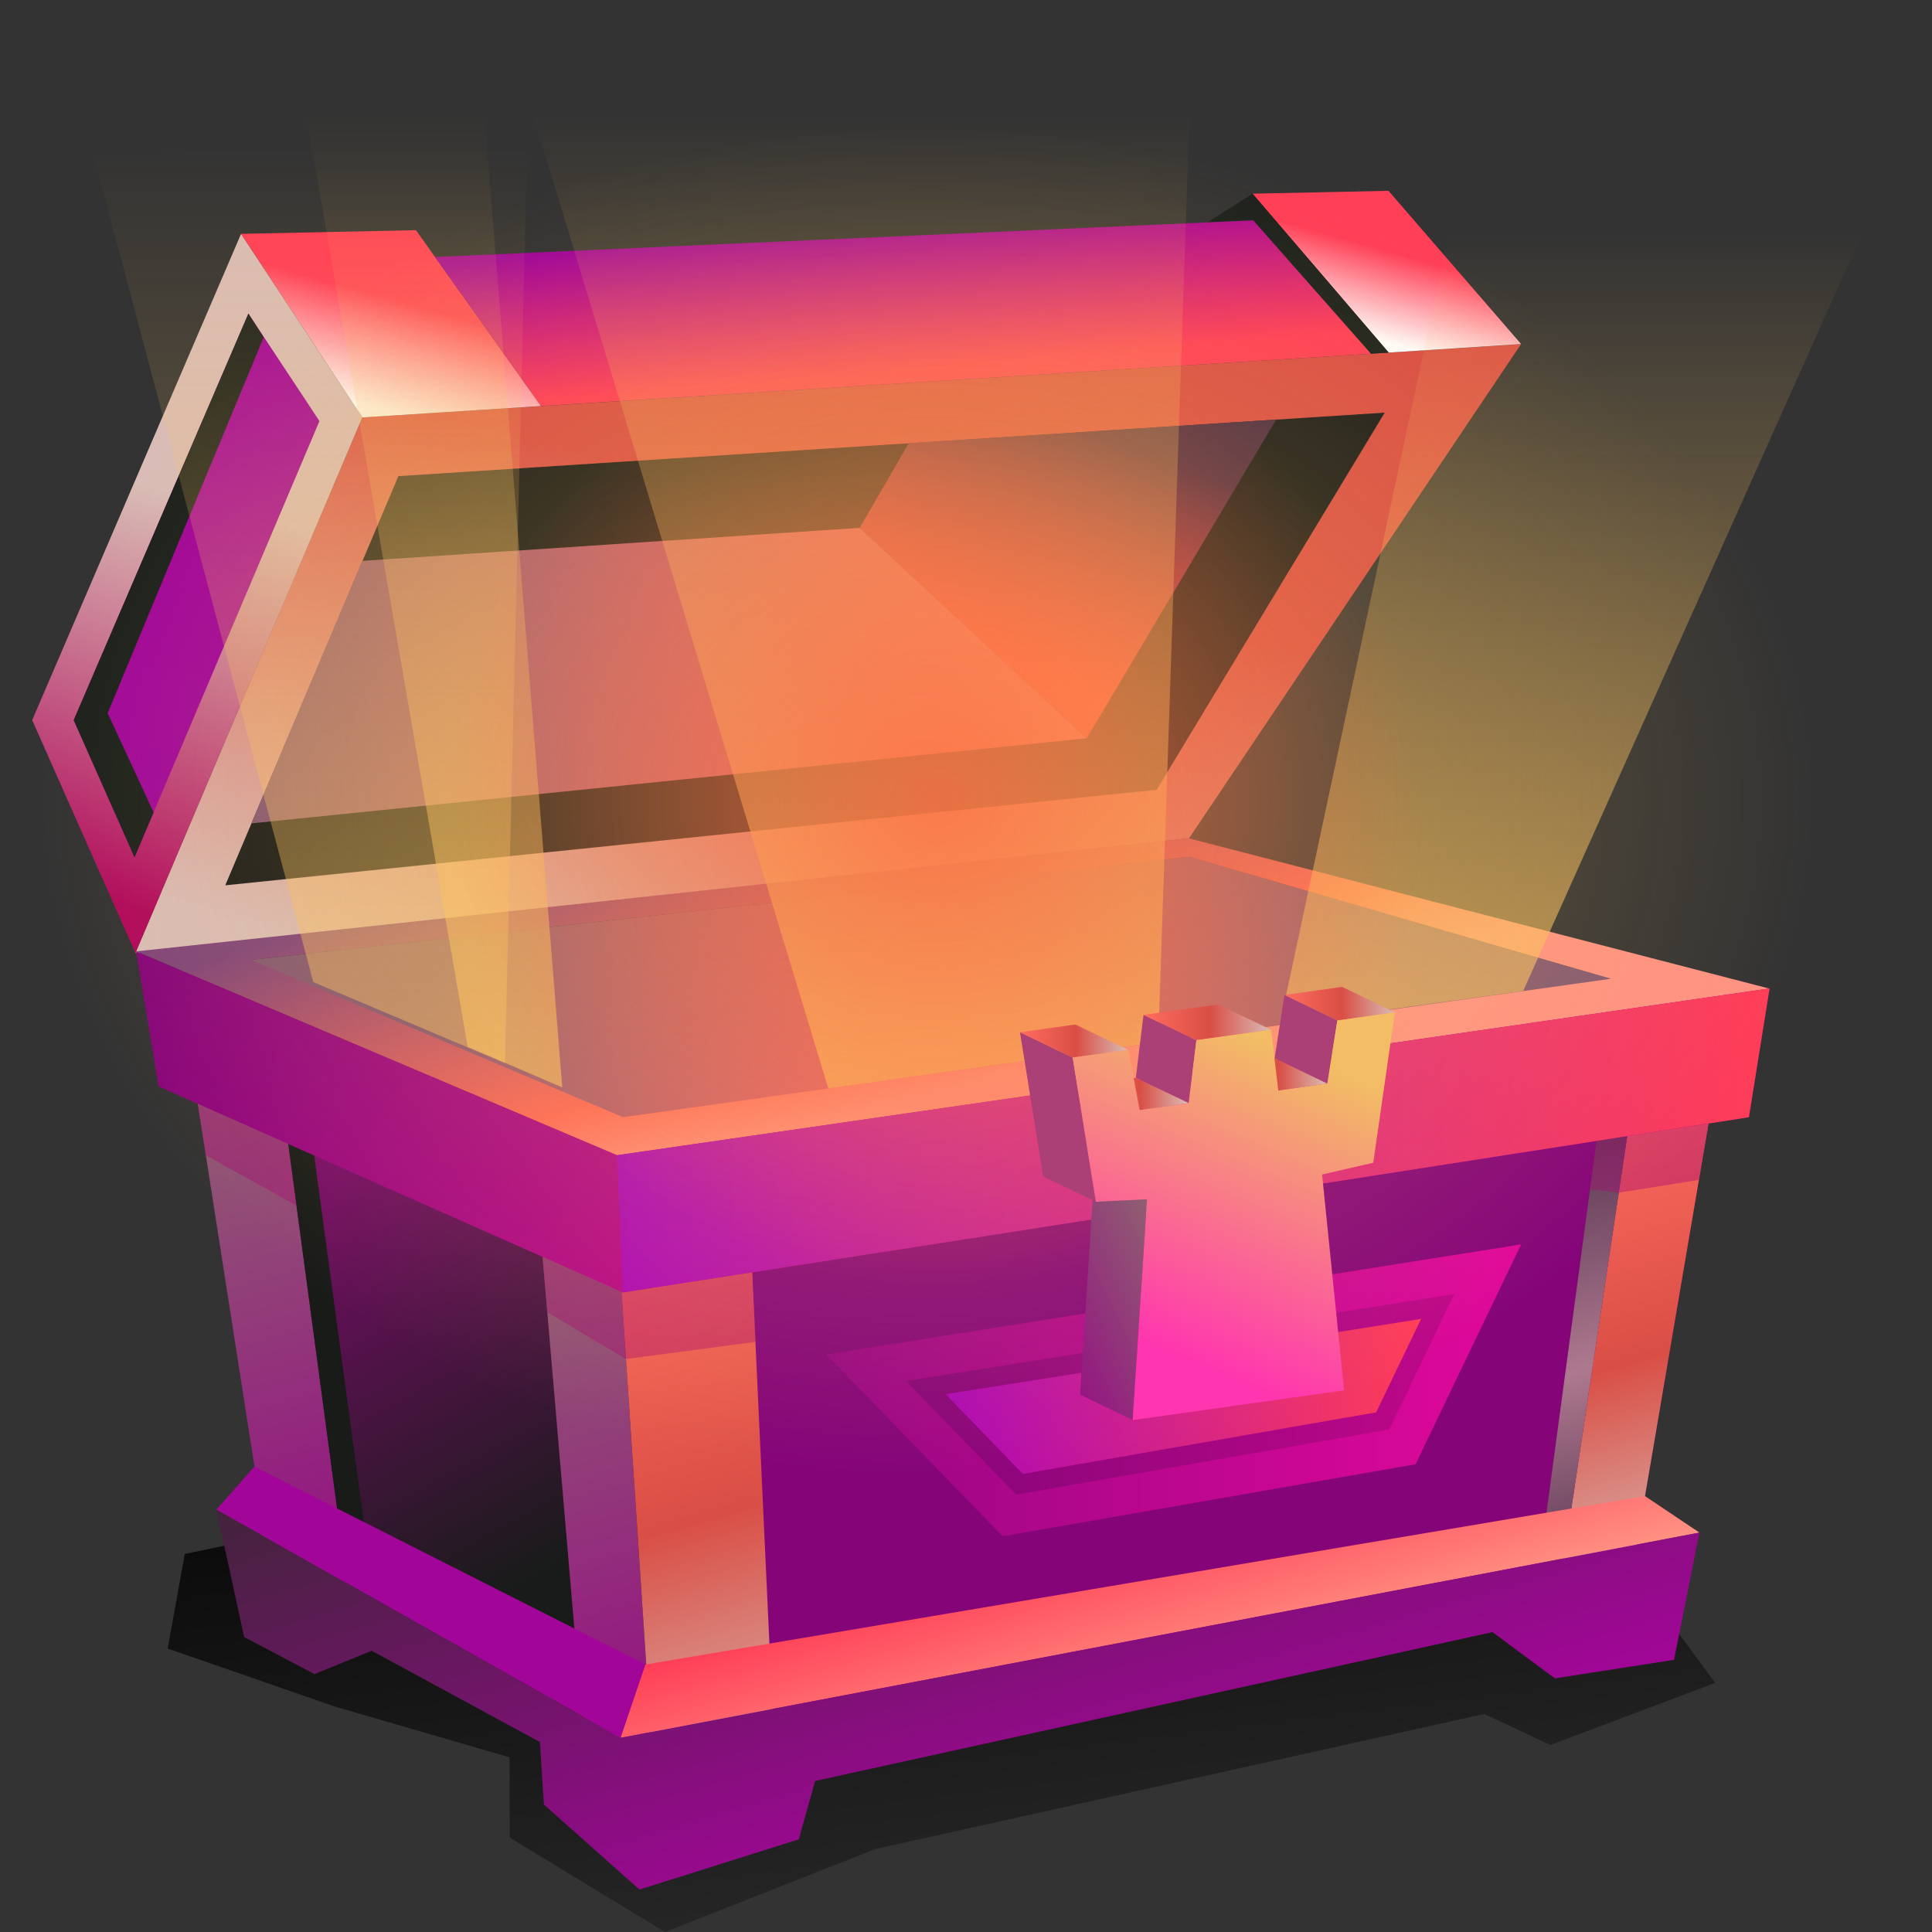<?xml version="1.0" encoding="utf-8"?>
<svg xmlns="http://www.w3.org/2000/svg" fill="none" height="120" viewBox="0 0 120 120" width="120">
<rect x="0" y="0" width="120" height="120" fill="#333333" stroke="none"/>
<path d="M106.533 104.526L96.292 108.385L92.196 106.456L54.384 114.842L41.302 120L31.655 114.131V109.151L20.834 106.009L10.413 102.395L11.477 96.522L55.093 87.355L95.453 89.489L106.533 104.526Z" fill="url(#paint0_linear_18036_27986)"/>
<path d="M13.978 54.979L71.842 49.056L86.002 25.616L24.733 29.56L13.978 54.979Z" fill="#191B19"/>
<path d="M22.503 25.927L8.403 59.199L73.856 52.065L94.467 21.383L22.491 25.927H22.503ZM71.842 49.056L13.99 54.991L24.745 29.572L86.014 25.628L71.842 49.056Z" fill="url(#paint1_linear_18036_27986)"/>
<path d="M14.973 14.525L22.503 25.927L8.415 59.2L2 44.728L14.973 14.525Z" fill="url(#paint2_linear_18036_27986)"/>
<path d="M4.578 44.727L15.429 19.477L19.841 26.155L8.355 53.252L4.578 44.727Z" fill="url(#paint3_linear_18036_27986)"/>
<path d="M6.688 44.296L16.376 20.951L15.429 19.477L4.578 44.727L8.355 53.252L9.542 50.459L6.688 44.296Z" fill="#1C211C"/>
<path d="M25.836 14.297L14.973 14.525L22.503 25.927L33.605 25.22L25.836 14.297Z" fill="url(#paint4_linear_18036_27986)"/>
<path d="M77.8 12.031L86.242 11.851L94.479 21.371L86.254 21.899L77.8 12.031Z" fill="url(#paint5_linear_18036_27986)"/>
<path d="M74.995 13.806L77.8 12.031L86.253 21.899L85.15 21.971L77.837 13.685L74.995 13.806Z" fill="#1C211C"/>
<path d="M27.023 15.964L77.837 13.686L85.15 21.971L33.606 25.22L27.023 15.964Z" fill="url(#paint6_linear_18036_27986)"/>
<path d="M15.609 59.619L73.868 53.217L100.042 60.794L93.736 92.927L23.39 94.93L15.609 59.619Z" fill="url(#paint7_radial_18036_27986)"/>
<path d="M11.209 59.619L17.084 99.282L41.639 112.591L40.164 70.878L11.209 59.619Z" fill="url(#paint8_linear_18036_27986)"/>
<path d="M107.548 61.406L101.049 99.534L41.639 112.591L40.164 70.878L107.548 61.406Z" fill="#850579"/>
<path d="M73.868 52.065L8.451 59.092L38.33 71.765L109.91 61.406L73.868 52.077V52.065ZM15.609 59.619L73.868 53.217L100.054 60.794L38.701 69.391L15.609 59.619Z" fill="url(#paint9_linear_18036_27986)"/>
<path d="M17.371 67.101L22.047 101.968L17.084 99.282L11.688 64.727L17.371 67.101Z" fill="url(#paint10_linear_18036_27986)"/>
<path d="M19.194 69.391L23.39 100.433L22.047 101.968L17.371 67.101L19.194 69.391Z" fill="#191B19"/>
<path d="M33.33 73.755L36.411 109.761L40.716 112.087L38.33 76.117L33.33 73.755Z" fill="url(#paint11_linear_18036_27986)"/>
<path d="M48.209 111.14L46.555 75.446L38.33 76.117L40.716 112.087L48.209 111.14Z" fill="url(#paint12_linear_18036_27986)"/>
<path d="M96.577 100.517L101.409 68.312L106.577 67.101L101.049 99.534L96.577 100.517Z" fill="url(#paint13_linear_18036_27986)"/>
<path d="M99.478 68.54L95.318 99.438L96.577 100.517L101.409 68.312L99.478 68.54Z" fill="url(#paint14_linear_18036_27986)"/>
<path d="M8.451 59.092L9.854 67.484L38.677 80.278L108.627 69.391L109.91 61.394L38.33 71.753L8.451 59.092Z" fill="url(#paint15_linear_18036_27986)"/>
<path d="M38.677 80.278L108.627 69.391L109.91 61.394L38.33 71.753L38.677 80.278Z" fill="url(#paint16_linear_18036_27986)"/>
<path d="M15.8 91.093L13.438 93.766L38.545 107.939L40.092 103.382L15.8 91.093Z" fill="url(#paint17_linear_18036_27986)"/>
<path d="M105.557 95.193L102.176 92.927L40.092 103.382L38.545 107.939L105.557 95.193Z" fill="url(#paint18_linear_18036_27986)"/>
<path d="M13.438 93.766L15.165 101.68L19.529 103.982L23.09 102.531L33.534 108.202L33.785 112.087L39.721 117.363L49.612 114.245L50.631 110.612L92.692 101.368L96.577 104.246L103.975 103.095L105.557 95.193L38.545 107.939L13.438 93.766Z" fill="url(#paint19_linear_18036_27986)"/>
<path d="M67.501 45.855L79.263 26.059L56.447 27.522L53.401 32.786L67.501 45.855Z" fill="url(#paint20_linear_18036_27986)"/>
<path d="M22.503 34.836L53.401 32.786L67.501 45.855L15.609 51.142L22.503 34.836Z" fill="url(#paint21_linear_18036_27986)"/>
<path d="M5.849 9.789L19.457 60.998L31.363 66.034L32.766 8.134L5.849 9.789Z" fill="url(#paint22_linear_18036_27986)" opacity="0.6"/>
<path d="M18.822 6L29.049 65.015L34.924 67.544L29.996 6H18.822Z" fill="url(#paint23_linear_18036_27986)" opacity="0.8"/>
<path d="M51.447 67.604L71.938 64.727L73.916 6H32.766L51.447 67.604Z" fill="url(#paint24_linear_18036_27986)"/>
<path d="M116.037 13.662L94.611 61.55L79.491 63.636L90.21 13.482L116.037 13.662Z" fill="url(#paint25_linear_18036_27986)" opacity="0.8"/>
<path d="M12.276 68.564L12.779 71.753L18.415 74.882L17.899 71.058L12.276 68.564Z" fill="#A50673" opacity="0.4"/>
<path d="M33.701 78.072L34.001 81.513L38.881 84.414L46.926 83.347L46.722 79.031L38.677 80.278L33.701 78.072Z" fill="#A50673" opacity="0.4"/>
<path d="M99.167 70.866L98.759 73.875L100.546 74.079L105.521 73.288L106.121 69.775L99.167 70.866Z" fill="#A50673" opacity="0.4"/>
<path d="M51.327 84.127L94.479 77.292L87.92 90.949L62.274 95.421L51.327 84.127Z" fill="url(#paint26_linear_18036_27986)"/>
<path d="M56.267 85.781L90.33 80.374L86.29 88.791L63.113 92.831L56.267 85.781Z" fill="url(#paint27_linear_18036_27986)"/>
<path d="M58.737 86.597L88.268 81.92L85.474 87.724L63.533 91.548L58.737 86.597Z" fill="url(#paint28_linear_18036_27986)"/>
<path d="M58.185 91.596C88.752 91.596 113.531 72.856 113.531 49.739C113.531 26.622 88.752 7.882 58.185 7.882C27.618 7.882 2.839 26.622 2.839 49.739C2.839 72.856 27.618 91.596 58.185 91.596Z" fill="url(#paint29_radial_18036_27986)"/>
<path d="M58.185 80.026C74.912 80.026 88.472 66.466 88.472 49.739C88.472 33.013 74.912 19.453 58.185 19.453C41.458 19.453 27.898 33.013 27.898 49.739C27.898 66.466 41.458 80.026 58.185 80.026Z" fill="url(#paint30_radial_18036_27986)" opacity="0.8"/>
<path d="M83.064 63.384L79.779 61.801L83.364 61.298L86.637 62.88L83.064 63.384Z" fill="url(#paint31_linear_18036_27986)"/>
<path d="M82.441 67.305L79.168 65.734L79.779 61.801L83.064 63.384L82.441 67.305Z" fill="#AA4075"/>
<path d="M79.395 67.736L76.122 66.154L79.168 65.734L82.441 67.305L79.395 67.736Z" fill="url(#paint32_linear_18036_27986)"/>
<path d="M70.355 88.203L67.082 86.621L67.969 72.916L71.242 74.487L70.355 88.203Z" fill="url(#paint33_linear_18036_27986)"/>
<path d="M73.832 68.516L70.547 66.945L71.026 63.036L74.311 64.607L73.832 68.516Z" fill="#AA4075"/>
<path d="M74.311 64.607L71.026 63.036L75.666 62.389L78.951 63.959L74.311 64.607Z" fill="url(#paint34_linear_18036_27986)"/>
<path d="M70.787 68.947L67.501 67.365L70.547 66.945L73.832 68.516L70.787 68.947Z" fill="url(#paint35_linear_18036_27986)"/>
<path d="M68.065 74.642L64.792 73.072L63.353 64.115L66.626 65.686L68.065 74.642Z" fill="#AA4075"/>
<path d="M66.626 65.686L63.353 64.115L66.794 63.636L70.079 65.206L66.626 65.686Z" fill="url(#paint36_linear_18036_27986)"/>
<path d="M86.638 62.88L85.295 72.221L82.117 72.952L83.484 86.357L70.355 88.203L71.242 74.487L68.065 74.642L66.626 65.686L70.079 65.206L70.787 68.947L73.832 68.516L74.312 64.607L78.952 63.959L79.395 67.736L82.441 67.305L83.064 63.384L86.638 62.88Z" fill="url(#paint37_linear_18036_27986)"/>
<defs>
<linearGradient gradientUnits="userSpaceOnUse" id="paint0_linear_18036_27986" x1="56.671" x2="60.716" y1="88.862" y2="121.326">
<stop stop-opacity="0.8"/>
<stop offset="1" stop-opacity="0.2"/>
</linearGradient>
<linearGradient gradientUnits="userSpaceOnUse" id="paint1_linear_18036_27986" x1="44.467" x2="53.48" y1="65.547" y2="32.937">
<stop stop-color="#D9BCB5"/>
<stop offset="1" stop-color="#D94E45"/>
</linearGradient>
<linearGradient gradientUnits="userSpaceOnUse" id="paint2_linear_18036_27986" x1="6.555" x2="13.355" y1="55.964" y2="31.352">
<stop stop-color="#B0085C"/>
<stop offset="1" stop-color="#D9BCB5"/>
</linearGradient>
<linearGradient gradientUnits="userSpaceOnUse" id="paint3_linear_18036_27986" x1="7.901" x2="13.131" y1="51.042" y2="32.113">
<stop stop-color="#A00799"/>
<stop offset="1" stop-color="#A20698"/>
</linearGradient>
<linearGradient gradientUnits="userSpaceOnUse" id="paint4_linear_18036_27986" x1="22.806" x2="24.643" y1="25.273" y2="18.638">
<stop stop-color="#FEFEFE"/>
<stop offset="1" stop-color="#FF3E57"/>
</linearGradient>
<linearGradient gradientUnits="userSpaceOnUse" id="paint5_linear_18036_27986" x1="84.968" x2="86.437" y1="20.952" y2="15.644">
<stop stop-color="#FEFEFE"/>
<stop offset="1" stop-color="#FF3E57"/>
</linearGradient>
<linearGradient gradientUnits="userSpaceOnUse" id="paint6_linear_18036_27986" x1="55.653" x2="56.432" y1="14.014" y2="22.968">
<stop stop-color="#A20698"/>
<stop offset="1" stop-color="#FF3E57"/>
</linearGradient>
<radialGradient cx="0" cy="0" gradientTransform="translate(57.825 74.079) scale(33.296 33.296)" gradientUnits="userSpaceOnUse" id="paint7_radial_18036_27986" r="1">
<stop stop-color="#FF636B"/>
<stop offset="1" stop-color="#845871"/>
</radialGradient>
<linearGradient gradientUnits="userSpaceOnUse" id="paint8_linear_18036_27986" x1="21.58" x2="35.129" y1="72.376" y2="96.812">
<stop stop-color="#760D66"/>
<stop offset="1" stop-color="#191B1A"/>
</linearGradient>
<linearGradient gradientUnits="userSpaceOnUse" id="paint9_linear_18036_27986" x1="55.475" x2="61.111" y1="47.401" y2="66.933">
<stop stop-color="#804479"/>
<stop offset="0.75" stop-color="#FF6757"/>
<stop offset="1" stop-color="#FF9283"/>
</linearGradient>
<linearGradient gradientUnits="userSpaceOnUse" id="paint10_linear_18036_27986" x1="11.88" x2="22.599" y1="64.679" y2="101.812">
<stop stop-color="#8F6670"/>
<stop offset="1" stop-color="#950685"/>
</linearGradient>
<linearGradient gradientUnits="userSpaceOnUse" id="paint11_linear_18036_27986" x1="31.951" x2="42.73" y1="74.151" y2="111.512">
<stop stop-color="#8F6670"/>
<stop offset="1" stop-color="#950685"/>
</linearGradient>
<linearGradient gradientUnits="userSpaceOnUse" id="paint12_linear_18036_27986" x1="38.533" x2="48.617" y1="76.069" y2="111.032">
<stop stop-color="#FF6C5F"/>
<stop offset="0.52" stop-color="#D94E45"/>
<stop offset="1" stop-color="#D9BCB5"/>
</linearGradient>
<linearGradient gradientUnits="userSpaceOnUse" id="paint13_linear_18036_27986" x1="97.44" x2="105.725" y1="69.463" y2="98.191">
<stop stop-color="#FF6C5F"/>
<stop offset="0.52" stop-color="#D94E45"/>
<stop offset="1" stop-color="#D9BCB5"/>
</linearGradient>
<linearGradient gradientUnits="userSpaceOnUse" id="paint14_linear_18036_27986" x1="94.359" x2="102.656" y1="70.014" y2="98.766">
<stop stop-color="#4D2C4C"/>
<stop offset="0.52" stop-color="#AE798E"/>
<stop offset="1" stop-color="#4B2B49"/>
</linearGradient>
<linearGradient gradientUnits="userSpaceOnUse" id="paint15_linear_18036_27986" x1="16.484" x2="52.31" y1="44.584" y2="60.974">
<stop stop-color="#850579"/>
<stop offset="1" stop-color="#BE0789"/>
</linearGradient>
<linearGradient gradientUnits="userSpaceOnUse" id="paint16_linear_18036_27986" x1="38.33" x2="109.91" y1="70.842" y2="70.842">
<stop stop-color="#AC07B6"/>
<stop offset="1" stop-color="#FF3E57"/>
</linearGradient>
<linearGradient gradientUnits="userSpaceOnUse" id="paint17_linear_18036_27986" x1="23.93" x2="30.165" y1="88.743" y2="110.349">
<stop stop-color="#A20698"/>
<stop offset="1" stop-color="#A20698"/>
</linearGradient>
<linearGradient gradientUnits="userSpaceOnUse" id="paint18_linear_18036_27986" x1="70.079" x2="72.933" y1="94.738" y2="104.605">
<stop stop-color="#FF3E57"/>
<stop offset="1" stop-color="#FF9283"/>
</linearGradient>
<linearGradient gradientUnits="userSpaceOnUse" id="paint19_linear_18036_27986" x1="55.511" x2="64.947" y1="81.633" y2="114.353">
<stop stop-color="#43233C"/>
<stop offset="1" stop-color="#A20698"/>
</linearGradient>
<linearGradient gradientUnits="userSpaceOnUse" id="paint20_linear_18036_27986" x1="62.094" x2="67.322" y1="40.879" y2="26.719">
<stop stop-color="#FF3A40"/>
<stop offset="1" stop-color="#4C2C43"/>
</linearGradient>
<linearGradient gradientUnits="userSpaceOnUse" id="paint21_linear_18036_27986" x1="15.609" x2="67.501" y1="41.97" y2="41.97">
<stop stop-color="#845871"/>
<stop offset="1" stop-color="#FF636B"/>
</linearGradient>
<linearGradient gradientUnits="userSpaceOnUse" id="paint22_linear_18036_27986" x1="19.313" x2="19.313" y1="9.129" y2="64.091">
<stop stop-color="#FAC160" stop-opacity="0"/>
<stop offset="1" stop-color="#FAC160" stop-opacity="0.8"/>
</linearGradient>
<linearGradient gradientUnits="userSpaceOnUse" id="paint23_linear_18036_27986" x1="26.879" x2="26.879" y1="7.067" y2="65.47">
<stop stop-color="#FAC160" stop-opacity="0"/>
<stop offset="1" stop-color="#FAC160" stop-opacity="0.8"/>
</linearGradient>
<linearGradient gradientUnits="userSpaceOnUse" id="paint24_linear_18036_27986" x1="53.341" x2="53.341" y1="7.067" y2="65.518">
<stop stop-color="#FAC160" stop-opacity="0"/>
<stop offset="1" stop-color="#FAC160" stop-opacity="0.8"/>
</linearGradient>
<linearGradient gradientUnits="userSpaceOnUse" id="paint25_linear_18036_27986" x1="97.764" x2="97.764" y1="14.357" y2="61.933">
<stop stop-color="#FAC160" stop-opacity="0"/>
<stop offset="1" stop-color="#FAC160" stop-opacity="0.8"/>
</linearGradient>
<linearGradient gradientUnits="userSpaceOnUse" id="paint26_linear_18036_27986" x1="51.327" x2="94.479" y1="86.357" y2="86.357">
<stop stop-color="#970683"/>
<stop offset="1" stop-color="#E1089B"/>
</linearGradient>
<linearGradient gradientUnits="userSpaceOnUse" id="paint27_linear_18036_27986" x1="56.267" x2="90.33" y1="86.609" y2="86.609">
<stop stop-color="#850579"/>
<stop offset="1" stop-color="#BE0789"/>
</linearGradient>
<linearGradient gradientUnits="userSpaceOnUse" id="paint28_linear_18036_27986" x1="58.737" x2="88.268" y1="86.728" y2="86.728">
<stop stop-color="#AC07B6"/>
<stop offset="1" stop-color="#FF3E57"/>
</linearGradient>
<radialGradient cx="0" cy="0" gradientTransform="translate(57.564 49.739) scale(55.251 41.857)" gradientUnits="userSpaceOnUse" id="paint29_radial_18036_27986" r="1">
<stop stop-color="#FAC160" stop-opacity="0.4"/>
<stop offset="1" stop-color="#FAC160" stop-opacity="0"/>
</radialGradient>
<radialGradient cx="0" cy="0" gradientTransform="translate(58.185 49.739) scale(30.287 30.287)" gradientUnits="userSpaceOnUse" id="paint30_radial_18036_27986" r="1">
<stop stop-color="#FF5B3D" stop-opacity="0.8"/>
<stop offset="1" stop-color="#FF5B3D" stop-opacity="0"/>
</radialGradient>
<linearGradient gradientUnits="userSpaceOnUse" id="paint31_linear_18036_27986" x1="79.779" x2="86.637" y1="62.341" y2="62.341">
<stop stop-color="#FF6C5F"/>
<stop offset="0.52" stop-color="#D94E45"/>
<stop offset="1" stop-color="#D9BCB5"/>
</linearGradient>
<linearGradient gradientUnits="userSpaceOnUse" id="paint32_linear_18036_27986" x1="76.122" x2="82.441" y1="66.729" y2="66.729">
<stop stop-color="#FF6C5F"/>
<stop offset="0.52" stop-color="#D94E45"/>
<stop offset="1" stop-color="#D9BCB5"/>
</linearGradient>
<linearGradient gradientUnits="userSpaceOnUse" id="paint33_linear_18036_27986" x1="73.988" x2="63.221" y1="78.24" y2="83.419">
<stop stop-color="#8F6670"/>
<stop offset="1" stop-color="#950685"/>
</linearGradient>
<linearGradient gradientUnits="userSpaceOnUse" id="paint34_linear_18036_27986" x1="71.026" x2="78.951" y1="63.492" y2="63.492">
<stop stop-color="#FF6C5F"/>
<stop offset="0.52" stop-color="#D94E45"/>
<stop offset="1" stop-color="#D9BCB5"/>
</linearGradient>
<linearGradient gradientUnits="userSpaceOnUse" id="paint35_linear_18036_27986" x1="67.501" x2="73.832" y1="67.94" y2="67.94">
<stop stop-color="#FF6C5F"/>
<stop offset="0.52" stop-color="#D94E45"/>
<stop offset="1" stop-color="#D9BCB5"/>
</linearGradient>
<linearGradient gradientUnits="userSpaceOnUse" id="paint36_linear_18036_27986" x1="63.353" x2="70.079" y1="64.655" y2="64.655">
<stop stop-color="#FF6C5F"/>
<stop offset="0.52" stop-color="#D94E45"/>
<stop offset="1" stop-color="#D9BCB5"/>
</linearGradient>
<linearGradient gradientUnits="userSpaceOnUse" id="paint37_linear_18036_27986" x1="71.83" x2="79.671" y1="83.611" y2="65.147">
<stop stop-color="#FF36AF"/>
<stop offset="1" stop-color="#F2BD64"/>
</linearGradient>
</defs>
</svg>